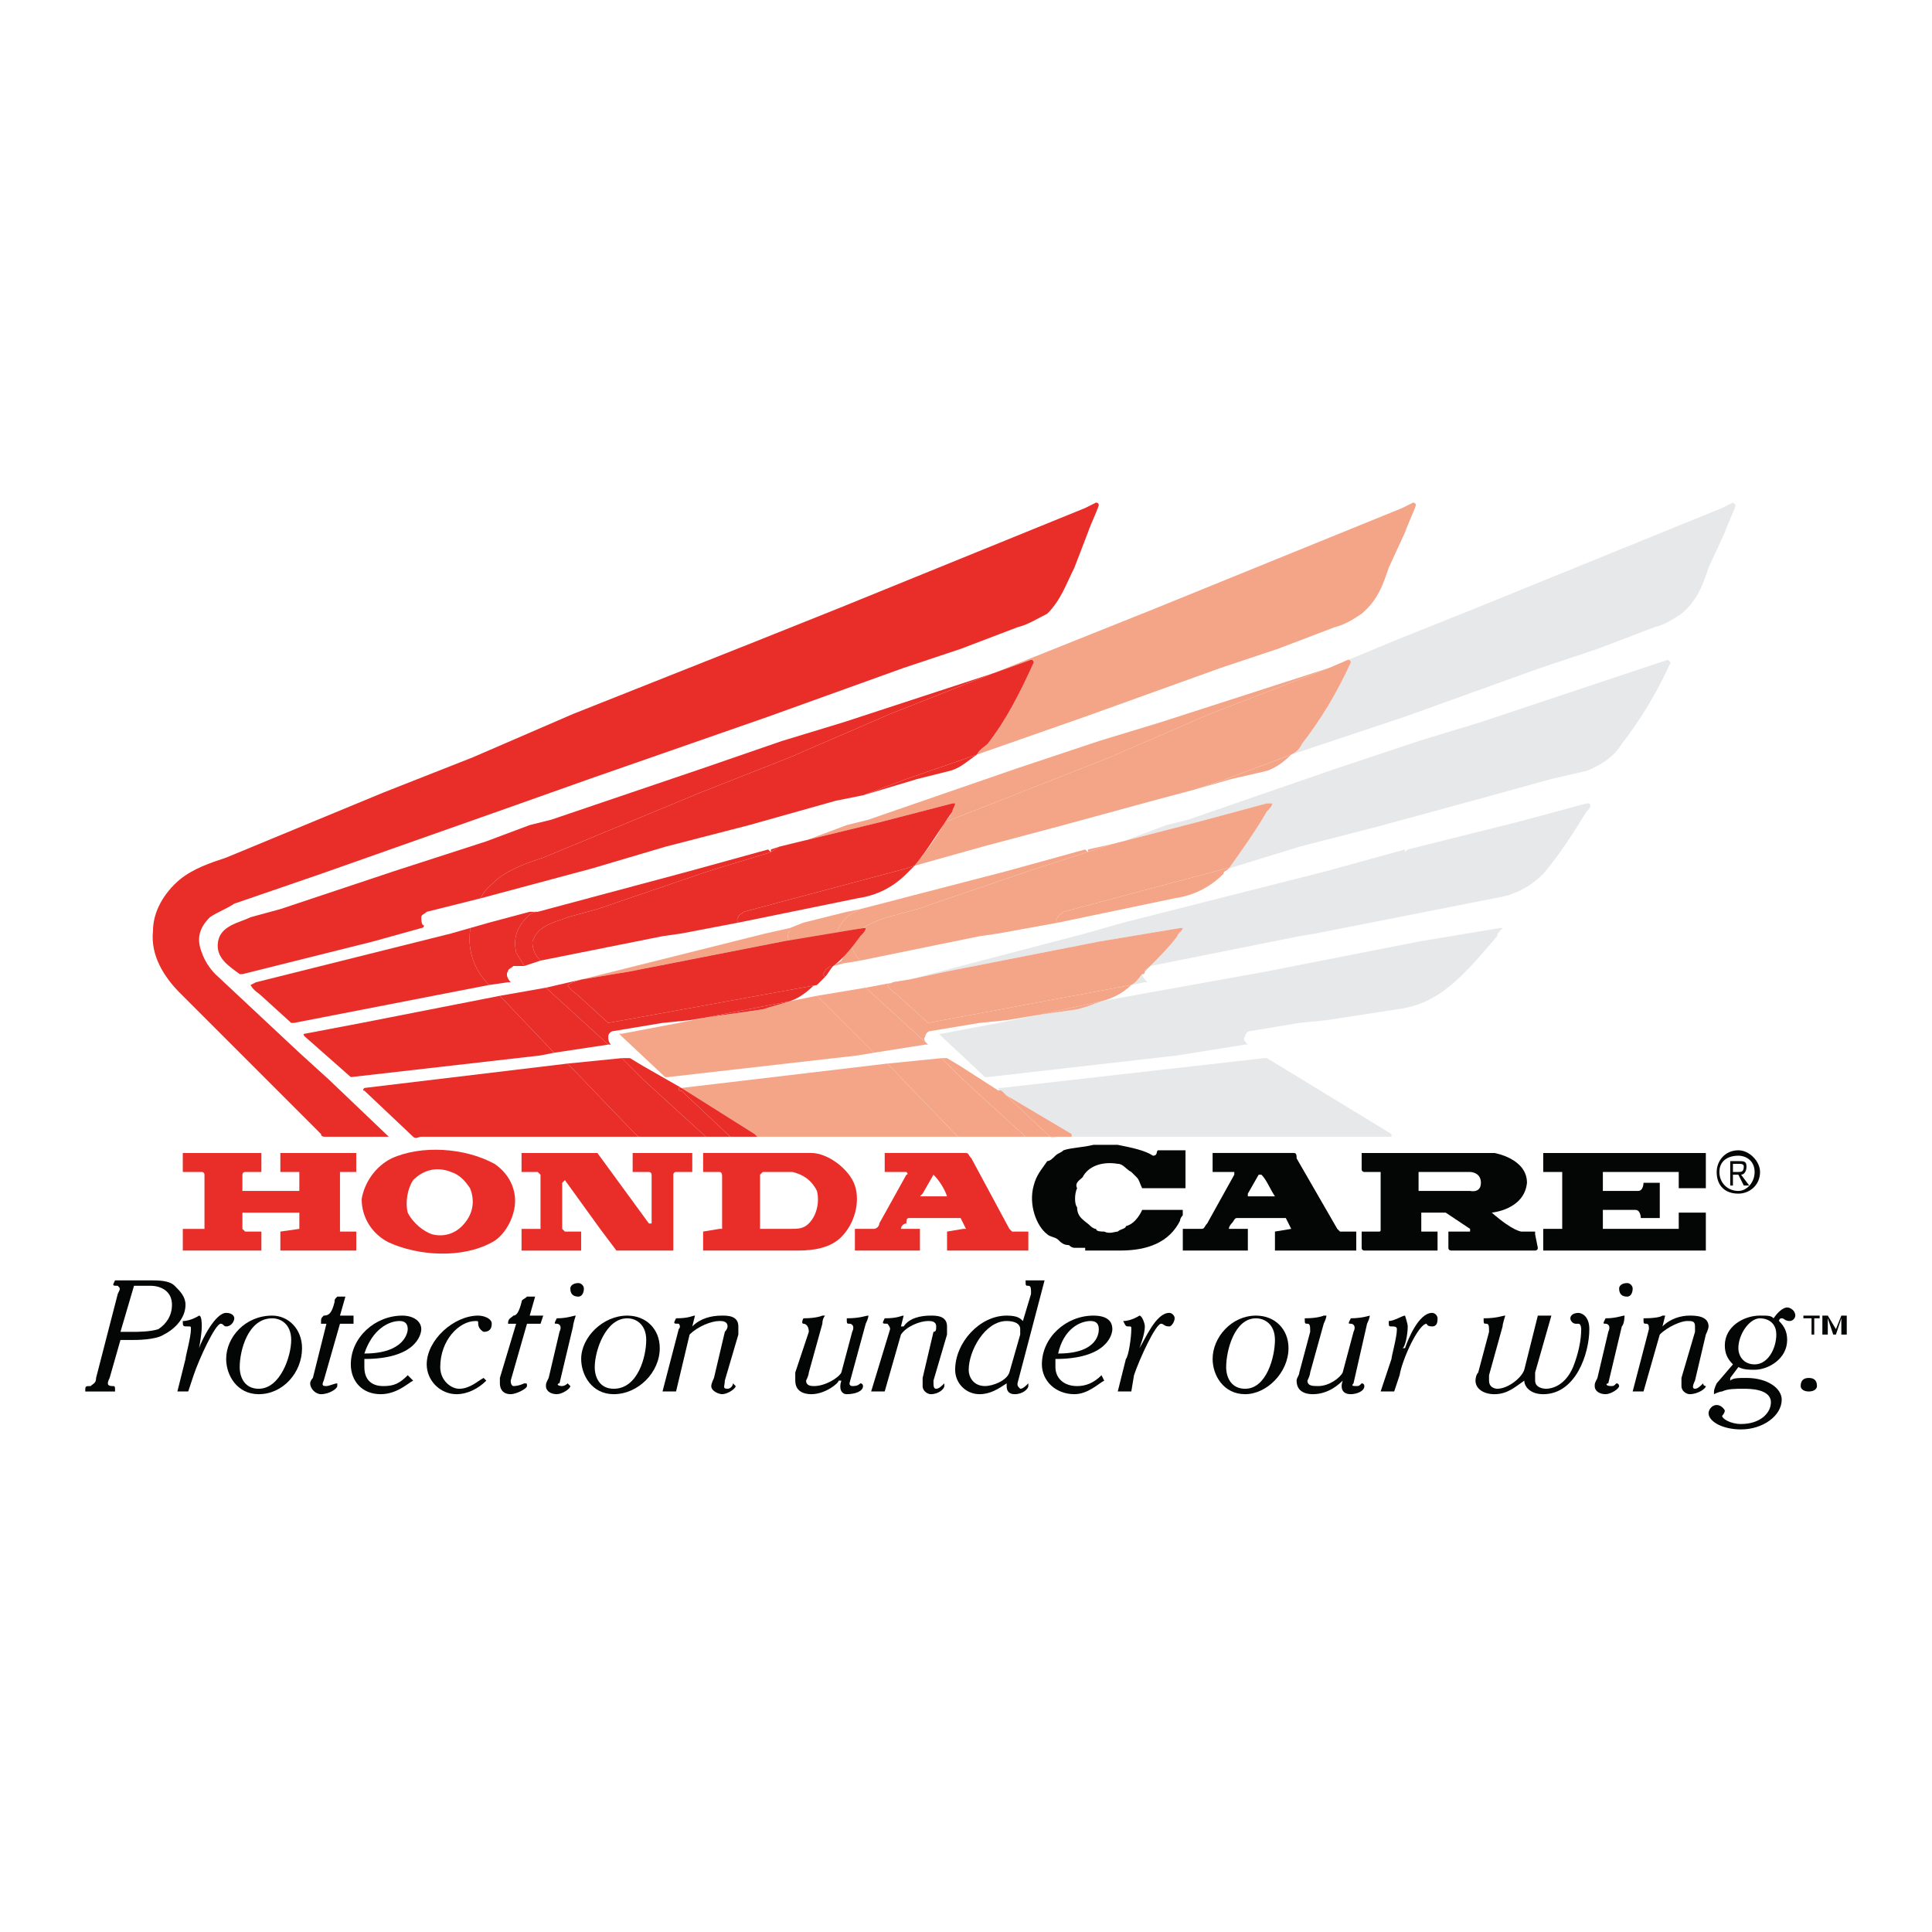 <?xml version="1.0" encoding="utf-8"?>
<!-- Generator: Adobe Illustrator 13.0.0, SVG Export Plug-In . SVG Version: 6.00 Build 14948)  -->
<!DOCTYPE svg PUBLIC "-//W3C//DTD SVG 1.0//EN" "http://www.w3.org/TR/2001/REC-SVG-20010904/DTD/svg10.dtd">
<svg version="1.0" id="Layer_1" xmlns="http://www.w3.org/2000/svg" xmlns:xlink="http://www.w3.org/1999/xlink" x="0px" y="0px"
	 width="192.756px" height="192.756px" viewBox="0 0 192.756 192.756" enable-background="new 0 0 192.756 192.756"
	 xml:space="preserve">
<g>
	<polygon fill-rule="evenodd" clip-rule="evenodd" fill="#FFFFFF" points="0,0 192.756,0 192.756,192.756 0,192.756 0,0 	"/>
	<rect x="76.911" y="85.022" fill-rule="evenodd" clip-rule="evenodd" fill="#F4A588" width="0" height="0"/>
	<polygon fill-rule="evenodd" clip-rule="evenodd" fill="#E7E8E9" points="102.056,113.412 102.326,113.412 97.459,113.412 
		102.056,113.412 	"/>
	<path fill-rule="evenodd" clip-rule="evenodd" fill="#E7E8E9" d="M172.896,50.143l-1.081,0.541L147.21,60.688l-8.111,3.245
		l-6.489,2.704l1.893-0.812c0,0,0.271,0,0.271,0.271l0,0c-1.353,2.974-2.975,5.678-4.867,8.111
		c-0.271,0.541-0.541,0.812-1.081,1.082l11.355-3.786l13.52-4.867l5.678-1.893l5.678-2.163c1.082-0.271,1.893-0.812,2.704-1.352
		c1.622-1.352,2.163-2.974,2.704-4.597l1.622-3.515c0.271-0.811,0.811-1.893,1.081-2.704
		C172.896,50.143,172.896,50.143,172.896,50.143L172.896,50.143z"/>
	<path fill-rule="evenodd" clip-rule="evenodd" fill="#E7E8E9" d="M85.022,93.945c0,0.27,0,0.27,0,0.27
		c0.271-0.27,0.541-0.541,0.811-0.811s0.541-0.541,0.541-0.811c0,0,0,0-0.271,0C85.562,92.863,85.292,93.404,85.022,93.945
		L85.022,93.945z"/>
	<path fill-rule="evenodd" clip-rule="evenodd" fill="#E7E8E9" d="M126.391,80.155c0.271,0,0.271,0,0.541,0
		c0,0.271-0.271,0.541-0.541,0.811c-1.082,1.893-2.434,3.785-3.785,5.678l7.029-2.163l8.382-2.163l8.923-2.434l7.841-2.163
		l3.516-0.811c1.352-0.541,2.703-1.352,3.515-2.704c1.893-2.433,3.515-5.137,4.867-8.111l0,0c-0.271-0.271-0.271-0.271-0.271-0.271
		l-18.656,6.219l-6.22,1.893l-8.111,2.704l-14.871,5.137l-2.162,0.541l-4.326,1.622l-1.082,0.27l8.382-2.163L126.391,80.155
		L126.391,80.155z"/>
	<path fill-rule="evenodd" clip-rule="evenodd" fill="#E7E8E9" d="M112.871,98.271L114.224,98h0.271
		c-0.271-0.27-0.541-0.541-0.541-0.811C113.683,97.459,113.412,98,112.871,98.271L112.871,98.271z"/>
	<path fill-rule="evenodd" clip-rule="evenodd" fill="#E7E8E9" d="M109.627,93.945l8.111-1.352h0.271
		c0,0.271-0.541,0.541-0.541,0.811c-0.812,1.082-1.893,2.163-2.704,2.974l14.871-2.974l1.622-0.271l17.846-3.515
		c1.893-0.27,3.515-1.081,4.866-2.433c1.623-1.893,2.975-4.056,4.327-6.219c0.271-0.271,0.54-0.541,0.271-0.811c0,0,0,0-0.271,0
		l-7.03,1.893l-10.815,2.704l-0.271,0.271v-0.271l-7.841,2.163l-20.278,5.137l-3.786,1.082L90.7,97.73l3.785-0.812L109.627,93.945
		L109.627,93.945z"/>
	<path fill-rule="evenodd" clip-rule="evenodd" fill="#E7E8E9" d="M103.679,101.244l-4.057,0.812l-5.678,1.08h-0.27l0.27,0.271
		l4.326,4.055h0.271l18.927-2.162l6.76-1.082h0.271c-0.271-0.27-0.541-0.541-0.271-0.811c0-0.271,0.271-0.541,0.541-0.541
		l4.866-0.811l2.704-0.271l7.03-1.082c2.162-0.27,3.785-1.08,5.407-2.432c1.622-1.353,2.975-2.975,4.597-4.868
		c0-0.271,0.271-0.541,0.541-0.811h-0.271l-8.112,1.352l-15.141,2.974l-16.493,2.974c-0.812,0.271-1.353,0.541-2.434,0.811
		L103.679,101.244L103.679,101.244z"/>
	<path fill-rule="evenodd" clip-rule="evenodd" fill="#E7E8E9" d="M106.923,113.412L106.923,113.412c-0.541,0-1.081,0-1.622,0
		h-0.541c0.271,0.27,0.541,0,0.812,0h16.764h14.871c0.54,0,1.081,0,1.622,0l0,0v-0.27l-11.086-6.76l-1.352-0.812h-0.271
		l-26.228,2.975h-0.271c0,0.27,0,0.27,0,0.27l7.301,4.328V113.412L106.923,113.412z"/>
	<path fill-rule="evenodd" clip-rule="evenodd" fill="#F4A588" d="M121.794,66.636l5.678-1.893l5.678-2.163
		c1.082-0.271,1.894-0.812,2.704-1.352c1.623-1.352,2.163-2.974,2.704-4.597l1.622-3.515c0.271-0.811,0.812-1.893,1.082-2.704
		c0-0.271-0.271-0.271-0.271-0.271l-1.082,0.541l-24.604,10.004l-8.111,3.245l-8.111,3.245l3.785-1.352c0,0,0.271,0,0.271,0.271l0,0
		c-1.352,2.974-2.704,5.678-4.597,8.111c-0.271,0.271-0.811,0.541-1.082,1.082l10.815-3.786L121.794,66.636L121.794,66.636z"/>
	<path fill-rule="evenodd" clip-rule="evenodd" fill="#F4A588" d="M119.09,78.803l3.785-1.082l3.516-0.811
		c0.811-0.271,1.622-0.811,2.434-1.622l-6.489,2.433L119.09,78.803L119.09,78.803z"/>
	<path fill-rule="evenodd" clip-rule="evenodd" fill="#F4A588" d="M110.708,75.559l10.004-4.326l11.897-4.596l-16.764,5.407
		l-6.219,1.893l-8.111,2.704l-14.871,5.137l-2.163,0.541l-4.326,1.622l-2.434,0.541l10.004-2.433l7.301-1.893h0.27
		c0,0.271-0.27,0.541-0.27,0.811c-0.271,0.541-0.541,0.811-0.812,1.082l7.571-2.975L110.708,75.559L110.708,75.559z"/>
	<path fill-rule="evenodd" clip-rule="evenodd" fill="#F4A588" d="M129.905,74.207c1.893-2.433,3.515-5.137,4.867-8.111l0,0
		c0-0.271-0.271-0.271-0.271-0.271l-1.893,0.812l-11.897,4.596l-10.004,4.326l-8.922,3.515l-7.571,2.975
		c-0.811,1.622-1.893,2.974-2.974,4.326L98,84.481l8.111-2.163l8.923-2.434l4.056-1.082l3.245-1.082l6.489-2.433
		C129.364,75.018,129.635,74.748,129.905,74.207L129.905,74.207z"/>
	<path fill-rule="evenodd" clip-rule="evenodd" fill="#F4A588" d="M83.94,95.837c0,0,0,0.271,0.271,0.271l1.622-0.271
		c-0.271-0.271-0.811-0.812-0.811-1.623C84.752,94.755,84.211,95.296,83.94,95.837L83.94,95.837z"/>
	<path fill-rule="evenodd" clip-rule="evenodd" fill="#F4A588" d="M83.399,93.133l2.704-0.541l0,0
		c0.811-0.541,1.622-0.811,2.433-1.082l2.975-0.811l11.085-3.786l8.382-2.704l-2.434,0.541v0.271l-0.271-0.271l-7.841,2.163
		L85.833,90.7c-0.541,0.271-1.081,0.541-1.352,0.811C83.94,92.052,83.67,92.593,83.399,93.133L83.399,93.133z"/>
	<path fill-rule="evenodd" clip-rule="evenodd" fill="#F4A588" d="M106.111,90.971c-0.27,0.27-0.54,0.27-0.54,0.541
		c-0.271,0.271-0.271,0.271,0,0.541l11.626-2.434c1.893-0.27,3.515-1.081,4.867-2.433c0-0.271,0.271-0.271,0.541-0.541h-0.271
		L106.111,90.971L106.111,90.971z"/>
	<path fill-rule="evenodd" clip-rule="evenodd" fill="#F4A588" d="M78.803,92.863v-0.271l-2.434,0.541L57.984,97.73l4.867-0.812
		l15.141-2.974h0.812C78.533,93.674,78.533,93.133,78.803,92.863L78.803,92.863z"/>
	<path fill-rule="evenodd" clip-rule="evenodd" fill="#F4A588" d="M80.155,92.052l-1.352,0.541v0.271
		c-0.271,0.27-0.271,0.811,0,1.082l4.596-0.812c0.271-0.541,0.541-1.082,1.082-1.622c0.271-0.271,0.811-0.541,1.352-0.811
		l-1.352,0.271L80.155,92.052L80.155,92.052z"/>
	<path fill-rule="evenodd" clip-rule="evenodd" fill="#F4A588" d="M83.129,96.378l1.082-0.27c-0.271,0-0.271-0.271-0.271-0.271
		C83.67,96.108,83.399,96.108,83.129,96.378L83.129,96.378z"/>
	<path fill-rule="evenodd" clip-rule="evenodd" fill="#F4A588" d="M91.511,90.7l-2.975,0.811c-0.811,0.271-1.622,0.541-2.433,1.082
		c0.271,0,0.271,0,0.271,0c0,0.271-0.271,0.541-0.541,0.811s-0.541,0.541-0.811,0.811c0,0.811,0.541,1.352,0.811,1.623l11.897-2.434
		l1.892-0.271l5.949-1.082c-0.271-0.27-0.271-0.27,0-0.541c0-0.271,0.271-0.271,0.54-0.541l16.224-4.327h0.271
		c1.352-1.893,2.703-3.785,3.785-5.678c0.271-0.271,0.541-0.541,0.541-0.811c-0.271,0-0.271,0-0.541,0l-7.03,1.893l-8.382,2.163
		l-8.382,2.704L91.511,90.7L91.511,90.7z"/>
	<path fill-rule="evenodd" clip-rule="evenodd" fill="#F4A588" d="M114.224,96.919c0,0,0,0.271-0.271,0.271
		c0.271-0.271,0.541-0.541,0.811-0.812l0,0C114.494,96.648,114.224,96.648,114.224,96.919L114.224,96.919z"/>
	<path fill-rule="evenodd" clip-rule="evenodd" fill="#F4A588" d="M92.322,103.408c0-0.271,0.271-0.541,0.541-0.541l4.867-0.811
		l2.704-0.271l3.245-0.541l6.219-1.352c1.081-0.27,2.163-0.811,2.974-1.621l0,0l-20.278,3.785l0,0l-2.974-2.705
		c-0.271-0.27-0.812-0.541-1.082-1.08l0,0L89.078,98l1.623-0.27l-4.326,0.811l6.219,5.678
		C92.322,103.949,92.052,103.678,92.322,103.408L92.322,103.408z"/>
	<path fill-rule="evenodd" clip-rule="evenodd" fill="#F4A588" d="M78.803,99.893c-0.812,0.271-1.893,0.541-2.704,0.811
		l-5.678,0.812l-2.704,0.541l-5.678,1.08h-0.27l0.27,0.271l4.326,4.055h0.271l18.926-2.162l1.623-0.27l-5.678-5.68L78.803,99.893
		L78.803,99.893z"/>
	<polygon fill-rule="evenodd" clip-rule="evenodd" fill="#F4A588" points="87.185,105.031 92.322,104.219 92.593,104.219 
		92.593,104.219 86.374,98.541 81.507,99.352 87.185,105.031 	"/>
	<path fill-rule="evenodd" clip-rule="evenodd" fill="#F4A588" d="M88.537,98.271L88.537,98.271c0.271,0.539,0.812,0.811,1.082,1.08
		l2.974,2.705l0,0l20.278-3.785c0.541-0.271,0.812-0.812,1.082-1.082c0.271,0,0.271-0.271,0.271-0.271
		c0-0.271,0.271-0.271,0.54-0.541l0,0c0.812-0.811,1.893-1.893,2.704-2.974c0-0.271,0.541-0.541,0.541-0.811h-0.271l-8.111,1.352
		l-15.142,2.974L90.7,97.73L89.078,98L88.537,98.271L88.537,98.271z"/>
	<path fill-rule="evenodd" clip-rule="evenodd" fill="#F4A588" d="M107.464,100.703c1.081-0.27,1.622-0.539,2.434-0.811
		l-6.219,1.352L107.464,100.703L107.464,100.703z"/>
	<path fill-rule="evenodd" clip-rule="evenodd" fill="#F4A588" d="M102.326,113.412L102.326,113.412h2.434l0,0l-4.867-4.598
		c-0.271,0-0.271,0-0.271,0l-3.785-2.432l-1.352-0.812h-0.271h-0.271l2.163,2.164L102.326,113.412L102.326,113.412z"/>
	<path fill-rule="evenodd" clip-rule="evenodd" fill="#F4A588" d="M95.296,113.143l-6.76-7.031l-20.549,2.434l0,0l7.3,4.598
		l0.271,0.27h-0.271c-0.541,0-1.081,0-1.622,0h-0.812c0.271,0,0.541,0,0.812,0H90.43h7.03h-1.622
		C95.567,113.412,95.567,113.412,95.296,113.143L95.296,113.143z"/>
	<path fill-rule="evenodd" clip-rule="evenodd" fill="#F4A588" d="M95.296,113.143c0.271,0.27,0.271,0.27,0.541,0.27h1.622h4.867
		l0,0l-6.219-5.678l-2.163-2.164l-5.408,0.541L95.296,113.143L95.296,113.143z"/>
	<path fill-rule="evenodd" clip-rule="evenodd" fill="#F4A588" d="M104.76,113.412L104.76,113.412h0.541c0.541,0,1.081,0,1.622,0
		l0,0v-0.27l-7.301-4.328c0,0,0,0,0.271,0L104.76,113.412L104.76,113.412z"/>
	<path fill-rule="evenodd" clip-rule="evenodd" fill="#E92E29" d="M32.838,107.734l-2.974-2.703l-8.382-7.842
		c-0.541-0.541-1.082-1.352-1.352-2.164c-0.541-1.352-0.27-2.433,0.811-3.515c0.811-0.541,1.623-0.811,2.434-1.352l8.652-2.974
		l18.386-6.489l8.382-2.974l17.845-6.219l13.519-4.867l5.678-1.893l5.678-2.163c1.081-0.271,1.893-0.812,2.974-1.352
		c1.353-1.352,1.893-2.974,2.704-4.597l1.352-3.515c0.271-0.811,0.812-1.893,1.082-2.704c0-0.271-0.271-0.271-0.271-0.271
		l-1.082,0.541L83.67,60.688l-8.111,3.245l-18.386,7.3l-10.004,4.326l-8.922,3.515l-15.682,6.49
		c-1.623,0.541-3.245,1.081-4.597,2.163c-1.622,1.352-2.704,3.245-2.704,5.138c-0.271,2.433,1.082,4.596,2.704,6.219l6.219,6.219
		l7.841,7.842c0,0.27,0.27,0.27,0.541,0.27h6.219l0,0L32.838,107.734L32.838,107.734z"/>
	<path fill-rule="evenodd" clip-rule="evenodd" fill="#E92E29" d="M49.602,87.726c1.352-1.082,2.974-1.622,4.596-2.163l15.683-6.49
		l8.922-3.515l10.004-4.326l10.275-4.056l-14.871,4.867l-6.219,1.893l-7.841,2.704L55.01,81.777l-2.163,0.541l-4.326,1.622
		l-9.193,2.974L27.972,90.7l-2.974,0.811c-1.082,0.541-2.975,0.811-3.245,2.434c-0.27,1.622,1.082,2.433,2.163,3.245h0.271
		l12.979-3.245l4.867-1.352c0,0,0.271,0,0.271-0.271c-0.271,0-0.271-0.541-0.271-0.811s0.271-0.271,0.541-0.541l5.408-1.353
		C48.25,88.807,49.061,88.267,49.602,87.726L49.602,87.726z"/>
	<path fill-rule="evenodd" clip-rule="evenodd" fill="#E92E29" d="M86.104,79.344l5.408-1.622l3.245-0.811
		c1.082-0.271,1.893-1.082,2.704-1.622l-7.03,2.433L86.104,79.344L86.104,79.344z"/>
	<path fill-rule="evenodd" clip-rule="evenodd" fill="#E92E29" d="M98.541,74.207c1.893-2.433,3.245-5.137,4.597-8.111l0,0
		c0-0.271-0.271-0.271-0.271-0.271l-3.785,1.352l-10.275,4.056l-10.004,4.326l-8.922,3.515l-15.683,6.49
		c-1.622,0.541-3.244,1.081-4.596,2.163c-0.541,0.541-1.352,1.082-1.622,1.893l11.085-2.974l7.3-2.163l8.382-2.163l8.652-2.434
		l2.704-0.541l4.326-1.622l7.03-2.433C97.73,74.748,98.271,74.477,98.541,74.207L98.541,74.207z"/>
	<polygon fill-rule="evenodd" clip-rule="evenodd" fill="#E92E29" points="76.911,84.751 76.911,85.022 77.722,84.481 
		76.911,84.751 	"/>
	<path fill-rule="evenodd" clip-rule="evenodd" fill="#E92E29" d="M74.207,90.971c-0.271,0.27-0.541,0.27-0.541,0.541
		c-0.271,0.271,0,0.541,0,0.541l11.896-2.434c1.893-0.27,3.515-1.081,4.867-2.433c0.271-0.271,0.541-0.541,0.811-0.811l-0.811,0.27
		L74.207,90.971L74.207,90.971z"/>
	<path fill-rule="evenodd" clip-rule="evenodd" fill="#E92E29" d="M51.495,95.026c0.271,0.541,0.541,0.812,0.811,1.352l1.623-0.541
		c-0.541-0.541-0.811-1.082-0.811-1.893c0.541-1.623,2.163-1.893,3.515-2.434l2.974-0.811l11.086-3.786l6.219-1.893l-0.271-0.271
		l-7.841,2.163l-15.142,4.056c-0.541,0-0.811,0.27-1.082,0.541C51.495,92.593,51.225,93.674,51.495,95.026L51.495,95.026z"/>
	<path fill-rule="evenodd" clip-rule="evenodd" fill="#E92E29" d="M46.898,92.863v-0.271l-1.893,0.541L25.538,98l-0.541,0.271l0,0
		c0.27,0.539,0.811,0.811,1.081,1.08l2.974,2.705h0.271l19.468-3.785C47.439,96.919,46.628,95.026,46.898,92.863L46.898,92.863z"/>
	<path fill-rule="evenodd" clip-rule="evenodd" fill="#E92E29" d="M48.791,92.052l-1.893,0.541v0.271
		c-0.27,2.163,0.541,4.056,1.893,5.408L50.684,98c0.271,0,0.271,0,0.271,0c-0.271-0.27-0.541-0.811-0.271-1.081
		c0-0.271,0.271-0.271,0.541-0.541h1.081c-0.271-0.541-0.541-0.811-0.811-1.352c-0.27-1.352,0-2.433,1.082-3.515
		c0.271-0.271,0.541-0.541,1.082-0.541h-0.811L48.791,92.052L48.791,92.052z"/>
	<path fill-rule="evenodd" clip-rule="evenodd" fill="#E92E29" d="M59.606,90.7l-2.974,0.811c-1.352,0.541-2.974,0.811-3.515,2.434
		c0,0.811,0.27,1.352,0.811,1.893l12.167-2.434l1.893-0.271l5.678-1.082c0,0-0.271-0.27,0-0.541c0-0.271,0.271-0.271,0.541-0.541
		l16.223-4.327l0.811-0.27c1.352-1.623,2.434-3.515,3.786-5.408c0-0.271,0.27-0.541,0.27-0.811h-0.27l-7.301,1.893l-10.004,2.433
		l-0.811,0.541l0,0l0,0l-6.219,1.893L59.606,90.7L59.606,90.7z"/>
	<path fill-rule="evenodd" clip-rule="evenodd" fill="#E92E29" d="M60.958,104.219L60.958,104.219
		c-0.271-0.27-0.271-0.541-0.271-0.811c0-0.271,0.271-0.541,0.541-0.541l4.867-0.811l2.704-0.271l1.622-0.27l8.382-1.623
		c0.811-0.27,1.622-0.811,2.434-1.621h0.27l-20.819,3.785l0,0l-2.974-2.705c-0.271-0.27-0.811-0.541-1.082-1.08l0,0L57.173,98
		l0.811-0.27l-3.515,0.811l6.219,5.678H60.958L60.958,104.219z"/>
	<path fill-rule="evenodd" clip-rule="evenodd" fill="#E92E29" d="M82.318,96.919c-0.271,0.271-0.271,0.271,0,0.54
		c0.27-0.27,0.541-0.811,0.811-1.081h-0.271C82.588,96.648,82.318,96.648,82.318,96.919L82.318,96.919z"/>
	<path fill-rule="evenodd" clip-rule="evenodd" fill="#E92E29" d="M36.083,102.057l-5.678,1.08l0,0c-0.271,0,0,0.271,0,0.271
		l4.596,4.055l0,0l18.927-2.162l1.352-0.27l-5.408-5.68L36.083,102.057L36.083,102.057z"/>
	<polygon fill-rule="evenodd" clip-rule="evenodd" fill="#E92E29" points="55.28,105.031 60.688,104.219 54.469,98.541 
		49.872,99.352 55.28,105.031 	"/>
	<path fill-rule="evenodd" clip-rule="evenodd" fill="#E92E29" d="M56.632,98.271L56.632,98.271c0.271,0.539,0.811,0.811,1.082,1.08
		l2.974,2.705l0,0l20.819-3.785c0.271-0.271,0.541-0.541,0.812-0.812c-0.271-0.27-0.271-0.27,0-0.54c0-0.271,0.27-0.271,0.541-0.541
		h0.271c1.082-0.811,1.893-1.893,2.704-2.974c0.271-0.271,0.541-0.541,0.541-0.811h-0.271l-8.112,1.352l-15.141,2.974l-4.867,0.812
		L57.173,98L56.632,98.271L56.632,98.271z"/>
	<path fill-rule="evenodd" clip-rule="evenodd" fill="#E92E29" d="M76.1,100.703c0.811-0.27,1.892-0.539,2.704-0.811l-8.382,1.623
		L76.1,100.703L76.1,100.703z"/>
	<path fill-rule="evenodd" clip-rule="evenodd" fill="#E92E29" d="M70.421,113.412L70.421,113.412h2.433l0,0l-4.867-4.598
		c-0.271,0-0.271,0-0.271-0.27h0.271l-3.785-2.162l-1.352-0.812H62.58H62.04l2.163,2.164L70.421,113.412L70.421,113.412z"/>
	<path fill-rule="evenodd" clip-rule="evenodd" fill="#E92E29" d="M63.392,113.143l-6.76-7.031l-20.279,2.434l0,0
		c-0.27,0.27,0,0.27,0,0.27l4.867,4.598c0.271,0.27,0.541,0,0.811,0h16.764h7.3h-2.163
		C63.662,113.412,63.662,113.412,63.392,113.143L63.392,113.143z"/>
	<path fill-rule="evenodd" clip-rule="evenodd" fill="#E92E29" d="M63.392,113.143c0.271,0.27,0.271,0.27,0.541,0.27h2.163h4.326
		l0,0l-6.219-5.678l-2.163-2.164l-5.408,0.541L63.392,113.143L63.392,113.143z"/>
	<path fill-rule="evenodd" clip-rule="evenodd" fill="#E92E29" d="M67.988,108.814l4.867,4.598l0,0h0.812c0.541,0,1.082,0,1.622,0
		h0.271l-0.271-0.27l-7.3-4.598h-0.271C67.717,108.814,67.717,108.814,67.988,108.814L67.988,108.814z"/>
	<path fill-rule="evenodd" clip-rule="evenodd" fill="#040606" d="M180.467,137.477c0.541,0,0.812,0.27,0.812,0.811
		c0,0.27-0.271,0.541-0.812,0.541s-0.812-0.271-0.812-0.541C179.655,137.746,179.926,137.477,180.467,137.477L180.467,137.477z"/>
	<path fill-rule="evenodd" clip-rule="evenodd" fill="#040606" d="M113.953,120.713c0,0-0.541,1.352-1.623,1.621
		c0,0.271-0.54,0.271-0.811,0.541c-0.271,0-0.812,0.271-1.353,0c-0.27,0-0.811,0-0.811-0.27c-0.271,0-0.541-0.271-0.541-0.271
		c-0.541-0.541-1.352-0.811-1.352-1.893c-0.271-0.27-0.271-1.352,0-1.893l0,0c-0.271-0.541,0.271-0.811,0.54-1.082
		c0.541-1.08,1.894-1.621,3.516-1.352l0,0c0.541,0,0.811,0.541,1.352,0.812c0,0,0.271,0.27,0.541,0.539
		c0.271,0.271,0.271,0.541,0.541,1.082h4.326v-3.514v-0.271h-2.704c-0.271,0,0,0.541-0.541,0.541
		c-0.811-0.541-2.163-0.811-3.515-1.082l0,0h-2.434l0,0c-1.082,0.271-2.163,0.271-2.975,0.541c-0.27,0.271-0.54,0.271-0.811,0.541
		s-0.541,0.541-0.812,0.541c-0.54,0.811-1.081,1.352-1.352,2.434c-0.541,1.893,0.271,4.055,1.352,4.867
		c0.271,0.27,0.812,0.27,1.082,0.541c0.271,0.27,0.54,0.539,1.081,0.539c0.271,0.271,0.541,0.271,0.541,0.271h1.081v0.27
		c1.082,0,2.434,0,3.516,0c2.704,0,4.866-0.811,5.948-2.975c0-0.27,0.271-0.539,0.271-0.539v-0.541H113.953L113.953,120.713z"/>
	<path fill-rule="evenodd" clip-rule="evenodd" fill="#040606" d="M170.192,120.982h-2.704v1.623h-7.57v-1.893h3.244
		c0.541,0,0.541,0.811,0.541,0.811h1.893v-3.516h-1.622c0,0,0,0.812-0.541,0.812c-0.271,0-3.515,0-3.515,0v-0.271
		c0-0.541,0-1.621,0-1.621h7.57v1.621h2.704v-3.514h-16.224v1.893h1.894v5.678h-1.894v2.162h16.224V120.982L170.192,120.982z"/>
	<path fill-rule="evenodd" clip-rule="evenodd" fill="#E92E29" d="M67.447,116.928c-0.271,0-0.271,0.27-0.271,0.27v7.301v0.27H61.77
		h-0.271l-1.623-2.162l-3.515-4.867l0,0l-0.271,0.27v4.598c0,0,0,0,0.271,0.27h1.622v1.893h-5.949v-2.162h1.623
		c0.271,0,0.271,0,0.271,0v-5.408l-0.271-0.27h-1.623v-1.893h7.571l5.137,7.029l0,0h0.271v-4.867c0,0,0-0.27-0.271-0.27h-1.622
		v-1.893h5.948v1.893H67.447L67.447,116.928z"/>
	<path fill-rule="evenodd" clip-rule="evenodd" fill="#E92E29" d="M49.332,116.115c1.623,1.082,2.434,2.975,1.893,4.867
		c-0.271,1.082-1.082,2.434-2.164,2.975c-2.974,1.623-7.3,1.352-10.274,0c-1.622-0.811-2.704-2.434-2.704-4.326
		c0.27-1.623,1.352-3.244,2.974-4.057C42.031,114.223,46.357,114.494,49.332,116.115L49.332,116.115z M45.005,116.928
		c-1.352-0.541-2.704-0.271-3.785,0.811c-0.541,0.811-0.811,2.162-0.541,3.244c0.541,1.082,1.622,1.893,2.433,2.164
		c1.082,0.27,2.163,0,2.974-0.812c1.082-1.08,1.352-2.434,0.811-3.785C46.357,117.738,45.817,117.197,45.005,116.928L45.005,116.928
		z"/>
	<path fill-rule="evenodd" clip-rule="evenodd" fill="#E92E29" d="M71.773,122.605c0.271,0,0.271,0,0.271,0v-5.139
		c0-0.27,0-0.539-0.271-0.539h-1.623v-1.893h10.815c1.622,0,3.786,1.621,4.326,3.244c0.541,1.621,0,3.785-1.352,5.137
		c-1.082,1.082-2.704,1.352-4.326,1.352h-9.463v-1.893L71.773,122.605L71.773,122.605z M78.803,122.605c0.811,0,1.352,0,1.893-0.541
		c0.811-0.811,1.082-2.164,0.811-3.244c-0.541-1.082-1.352-1.623-2.433-1.893c-1.082,0-1.893,0-2.974,0l-0.271,0.27v5.408H76.1
		H78.803L78.803,122.605z"/>
	<path fill-rule="evenodd" clip-rule="evenodd" fill="#E92E29" d="M91.782,122.605v2.162h-6.489v-2.162h1.893
		c0.271,0,0.541-0.271,0.541-0.541l2.704-4.867c0,0,0.271,0,0-0.27l0,0h-2.163v-1.893h8.111c0.271,0,0.271,0.27,0.541,0.539
		l3.785,7.031l0.271,0.27h1.622v1.893h-8.111v-1.893l1.622-0.27c0.271,0,0.271,0,0.271,0l-0.541-1.082h-0.271H90.7
		c-0.271,0-0.271,0.27-0.271,0.541c-0.271,0-0.541,0.27-0.541,0.541h0.27H91.782L91.782,122.605z M94.215,119.359
		c0.271,0,0.271,0,0.271,0c-0.271-0.811-0.811-1.621-1.352-2.162l0,0l-1.082,1.893l-0.27,0.27c0.27,0,0.27,0,0.27,0H94.215
		L94.215,119.359z"/>
	<path fill-rule="evenodd" clip-rule="evenodd" fill="#040606" d="M124.498,122.605v2.162h-6.489v-2.162h1.893
		c0.271,0,0.271-0.271,0.54-0.541l2.704-4.867c0,0,0,0,0-0.27h-0.271h-1.893v-1.893h8.111c0.271,0,0.271,0.27,0.271,0.539
		l4.056,7.031l0.271,0.27h1.623v1.893h-8.112v-1.893l1.623-0.27l0,0l-0.541-1.082l0,0h-4.867c-0.271,0-0.271,0.27-0.541,0.541
		c0,0-0.27,0.27-0.27,0.541h0.27H124.498L124.498,122.605z M126.932,119.359h0.27c-0.54-0.811-0.811-1.621-1.352-2.162
		c0,0,0,0-0.271,0l-1.081,1.893v0.27h0.271H126.932L126.932,119.359z"/>
	<path fill-rule="evenodd" clip-rule="evenodd" fill="#E92E29" d="M33.92,122.605v0.27h1.623v1.893h-7.571v-1.893l1.893-0.27l0,0
		v-1.623l0,0h-5.408h-0.271v1.623l0.271,0.27h1.622v1.893h-7.841v-2.162h2.163l0,0v-5.408c0,0,0-0.27-0.271-0.27h-1.893v-1.893
		h7.841v1.893h-1.622c-0.271,0-0.271,0.27-0.271,0.27v1.623h0.271c1.622,0,3.515,0,5.137,0c0.271,0,0.271,0,0.271,0v-1.623v-0.27
		h-1.893v-1.893h7.571v1.893H33.92v0.27V122.605L33.92,122.605z"/>
	<path fill-rule="evenodd" clip-rule="evenodd" fill="#040606" d="M148.832,115.035h0.271c0,0,3.244,0.539,3.244,2.973
		c-0.271,2.705-3.515,2.975-3.515,2.975c2.163,1.893,2.974,1.893,2.974,1.893h0.271h1.082c0,0,0,0,0,0.271l0.271,1.352
		c0,0.27-0.271,0.27-0.271,0.27h-8.382c0,0-0.271,0-0.271-0.27v-1.623h0.271h1.893c0,0,0,0,0-0.27l-2.434-1.623c0,0,0,0-0.271,0
		h-2.163l0,0v1.893l0,0h1.623c0,0,0,0,0,0.271v1.352c0,0.27,0,0.27,0,0.27h-7.301c0,0-0.271,0-0.271-0.27v-1.623h0.271h1.353
		c0.27,0,0.27,0,0.27-0.27v-5.678c0,0,0,0-0.27,0h-1.353c0,0-0.271,0-0.271-0.271v-1.621h0.271H148.832L148.832,115.035z
		 M146.669,118.82c0,0,1.082,0.27,1.082-0.812c0-1.08-1.082-1.08-1.082-1.08h-5.138v1.893H146.669L146.669,118.82z"/>
	<path fill-rule="evenodd" clip-rule="evenodd" fill="#040606" d="M10.938,137.477c-0.271,0.541-0.271,0.811,0.27,0.811
		c0.271,0,0.271,0,0.271,0.541H8.504c0-0.541,0-0.541,0.541-0.541c0.271-0.27,0.541-0.27,0.541-0.811l2.163-8.383
		c0.271-0.541,0.271-0.541,0-0.811c-0.541,0-0.541,0-0.271-0.541h3.515c0.811,0,1.893,0,2.434,0.541
		c0.541,0.541,1.081,1.082,1.081,1.893c0,1.352-1.081,2.434-2.163,2.975c-0.811,0.541-2.704,0.541-3.245,0.541h-1.082
		L10.938,137.477L10.938,137.477z M12.019,132.879h1.352c0.271,0,1.623,0,2.434-0.27c0.811-0.541,1.352-1.352,1.352-2.434
		c0-1.352-1.082-1.893-2.163-1.893h-1.623L12.019,132.879L12.019,132.879z"/>
	<path fill-rule="evenodd" clip-rule="evenodd" fill="#040606" d="M18.778,138.828h-1.081l0.811-3.244
		c0-0.271,0.541-2.164,0.541-2.975c0-0.271,0-0.271-0.271-0.271c-0.541,0-0.541,0-0.541-0.539c0.811,0,1.623-0.541,1.623-0.541
		c0.27,0,0.27,0.811,0.27,1.08c0,0.812-0.27,2.164-0.27,2.164l0,0c0.27-0.811,1.622-3.516,2.704-3.516
		c0.541,0,0.811,0.271,0.811,0.541c0,0.271-0.271,0.811-0.811,0.811c-0.271,0-0.271-0.27-0.541-0.27
		c-0.541,0-2.163,3.516-2.704,5.137L18.778,138.828L18.778,138.828z"/>
	<path fill-rule="evenodd" clip-rule="evenodd" fill="#040606" d="M27.16,131.258c1.623,0,2.975,1.352,2.975,3.244
		c0,2.434-1.893,4.596-4.326,4.596c-2.163,0-3.245-1.893-3.245-3.514C22.564,133.42,24.457,131.258,27.16,131.258L27.16,131.258z
		 M25.809,138.557c2.163,0,3.244-3.244,3.244-4.865c0-1.623-1.081-2.164-1.893-2.164c-2.433,0-3.245,3.244-3.245,4.867
		C23.916,137.477,24.457,138.557,25.809,138.557L25.809,138.557z"/>
	<path fill-rule="evenodd" clip-rule="evenodd" fill="#040606" d="M32.297,137.746c-0.27,0.541,0,0.541,0.271,0.541
		s0.811-0.27,1.082-0.27c0,0,0,0,0,0.27s-0.811,0.811-1.622,0.811c-0.541,0-1.082-0.541-1.082-1.08c0,0,0-0.271,0.27-0.541
		l1.352-5.408h-0.541c0-0.541,0-0.541,0.27-0.811c0.541,0,0.812-0.271,1.082-1.354c0-0.27,0-0.27,0.271-0.539h0.811l-0.541,1.893
		h1.352v0.811H33.92L32.297,137.746L32.297,137.746z"/>
	<path fill-rule="evenodd" clip-rule="evenodd" fill="#040606" d="M41.22,137.746c-0.541,0.271-1.623,1.352-3.245,1.352
		c-1.893,0-2.974-1.352-2.974-2.973c0-2.705,2.434-4.867,5.137-4.867c1.082,0,1.893,0.541,1.893,1.352
		c0,0.541-0.541,2.975-5.678,2.975c0,0,0,0.541,0,0.811c0,1.082,0.541,1.893,1.893,1.893c1.081,0,1.622-0.27,2.434-1.082
		L41.22,137.746L41.22,137.746z M40.68,132.609c0-0.541-0.271-0.811-0.812-0.811c-1.082,0-2.704,0.811-3.515,3.244
		C40.409,135.043,40.68,132.879,40.68,132.609L40.68,132.609z"/>
	<path fill-rule="evenodd" clip-rule="evenodd" fill="#040606" d="M48.521,137.746c-0.811,0.811-1.893,1.352-2.974,1.352
		c-1.623,0-2.974-1.352-2.974-2.973c0-2.434,2.704-4.867,5.137-4.867c0.541,0,1.352,0.27,1.352,0.811s-0.27,0.811-0.811,0.811
		c0,0-0.541-0.27-0.541-0.811c0-0.27,0-0.27-0.271-0.27c-1.622,0-3.515,1.893-3.515,4.596c0,1.352,1.082,2.162,1.893,2.162
		c1.081,0,1.893-0.811,2.433-1.08L48.521,137.746L48.521,137.746z"/>
	<path fill-rule="evenodd" clip-rule="evenodd" fill="#040606" d="M50.954,137.746c0,0.541,0.271,0.541,0.271,0.541
		c0.541,0,1.081-0.27,1.081-0.27c0.271,0,0.271,0,0.271,0.27s-1.082,0.811-1.622,0.811c-0.812,0-1.082-0.541-1.082-1.08
		c0,0,0-0.271,0-0.541l1.623-5.408h-0.811c0-0.541,0.271-0.541,0.541-0.811c0.27,0,0.541-0.271,0.811-1.354
		c0-0.27,0.271-0.27,0.541-0.539h0.811l-0.541,1.893h1.352l-0.27,0.811h-1.352L50.954,137.746L50.954,137.746z"/>
	<path fill-rule="evenodd" clip-rule="evenodd" fill="#040606" d="M55.821,132.879c0.271-0.541,0-0.811-0.271-0.811
		s-0.271,0,0-0.541c1.082,0,1.623-0.27,1.893-0.27l0,0c0,0-0.27,0.811-0.27,1.08l-1.352,5.68c-0.271,0-0.271,0.27,0.271,0.27
		c0,0,0.271,0,0.541-0.27l0.271,0.27c0,0.27-0.811,0.811-1.352,0.811c-0.541,0-1.082-0.27-1.082-0.811c0-0.27,0-0.27,0.271-0.811
		L55.821,132.879L55.821,132.879z M57.713,128.012c0.271,0,0.541,0.271,0.541,0.541c0,0.541-0.271,0.812-0.541,0.812
		c-0.541,0-0.811-0.271-0.811-0.812C56.902,128.283,57.173,128.012,57.713,128.012L57.713,128.012z"/>
	<path fill-rule="evenodd" clip-rule="evenodd" fill="#040606" d="M62.58,131.258c1.893,0,3.245,1.352,3.245,3.244
		c0,2.434-2.163,4.596-4.596,4.596c-2.163,0-3.245-1.893-3.245-3.514C57.984,133.42,60.147,131.258,62.58,131.258L62.58,131.258z
		 M61.229,138.557c2.434,0,3.245-3.244,3.245-4.865c0-1.623-1.082-2.164-1.893-2.164c-2.163,0-3.244,3.244-3.244,4.867
		C59.336,137.477,59.876,138.557,61.229,138.557L61.229,138.557z"/>
	<path fill-rule="evenodd" clip-rule="evenodd" fill="#040606" d="M67.717,132.609c0.271-0.271,0-0.541,0-0.541
		c-0.541,0-0.541,0-0.27-0.541c1.352,0,1.622-0.27,1.893-0.27l0,0l-0.271,1.08l0,0c0.812-0.811,1.893-1.08,2.975-1.08
		c0.541,0,1.622,0,1.622,1.08c0,0.271,0,0.812,0,0.812l-1.352,4.596c0,0.541-0.27,0.811,0.271,0.811c0.27,0,0.541-0.27,0.541-0.539
		c0.271,0.27,0.271,0.27,0.271,0.27c0,0.27-0.811,0.811-1.352,0.811c-0.271,0-1.082-0.27-1.082-0.811
		c0-0.27,0.271-0.811,0.271-0.811l1.082-4.598c0,0,0.271-0.27,0.271-0.541c0-0.539-0.541-0.539-0.811-0.539
		c-0.812,0-2.163,0.539-2.974,1.352l-1.352,5.678h-1.352L67.717,132.609L67.717,132.609z"/>
	<path fill-rule="evenodd" clip-rule="evenodd" fill="#040606" d="M80.696,132.879c0-0.541-0.271-0.811-0.541-0.811
		c0,0-0.271,0,0-0.541c1.352,0,1.893-0.27,1.893-0.27h0.271c0,0-0.271,0.27-0.271,0.811l-1.352,4.867
		c0,0.27-0.271,0.811-0.271,0.811c0,0.541,0.541,0.541,0.812,0.541c1.082,0,2.433-0.811,2.704-1.352l1.082-4.057
		c0.271-0.541,0-0.811-0.27-0.811c-0.271,0-0.271,0-0.271-0.541c1.352,0,1.893-0.27,2.163-0.27l0,0c0,0,0,0.27-0.271,0.811
		l-1.622,5.949c0,0.27,0.27,0.27,0.27,0.27c0.271,0,0.541,0,0.811-0.27c0.271,0,0.271,0.27,0.271,0.27
		c0,0.541-0.811,0.811-1.622,0.811c-0.541,0-0.812-0.541-0.541-1.352H83.67c0,0.271-1.352,1.352-2.704,1.352
		c-0.271,0-1.622,0-1.622-1.352c0-0.27,0-0.541,0-0.811L80.696,132.879L80.696,132.879z"/>
	<path fill-rule="evenodd" clip-rule="evenodd" fill="#040606" d="M88.807,132.609c0-0.271-0.271-0.541-0.271-0.541
		c-0.541,0-0.541,0-0.27-0.541c1.352,0,1.623-0.27,1.893-0.27l0,0l-0.27,1.08h0.27c0.541-0.811,1.623-1.08,2.704-1.08
		c0.541,0,1.622,0,1.622,1.08c0,0.271,0,0.812,0,0.812l-1.352,4.596c0,0.541,0,0.811,0.271,0.811s0.541-0.27,0.811-0.539
		c0,0.27,0,0.27,0,0.27c0,0.27-0.541,0.811-1.352,0.811c-0.271,0-0.812-0.27-0.812-0.811c0-0.27,0-0.811,0-0.811l1.082-4.598
		c0.271,0,0.271-0.27,0.271-0.541c0-0.539-0.541-0.539-0.811-0.539c-0.811,0-2.163,0.539-2.704,1.352l-1.623,5.678h-1.352
		L88.807,132.609L88.807,132.609z"/>
	<path fill-rule="evenodd" clip-rule="evenodd" fill="#040606" d="M101.516,138.018c0,0.27,0,0.27,0.271,0.539
		c0.27,0,0.54-0.27,0.811-0.539c0,0.27,0,0.27,0,0.27c0,0.27-0.541,0.811-1.352,0.811c-0.541,0-0.812-0.27-0.812-0.811v-0.27
		c-0.812,0.539-1.622,1.08-2.704,1.08c-1.352,0-2.434-1.08-2.434-2.434c0-2.703,2.434-5.406,5.137-5.406
		c1.082,0,1.353,0.27,1.622,0.541l0.812-2.705c0-0.541,0-0.811-0.271-0.811s-0.271,0-0.271-0.541h1.893L101.516,138.018
		L101.516,138.018z M101.786,133.15c0-0.271,0-0.541,0-0.541c0-0.541-0.541-0.811-1.353-0.811c-2.163,0-3.785,2.973-3.785,4.865
		c0,0.812,0.541,1.623,1.622,1.623c0.812,0,2.163-0.541,2.434-1.352L101.786,133.15L101.786,133.15z"/>
	<path fill-rule="evenodd" clip-rule="evenodd" fill="#040606" d="M110.167,137.746c-0.54,0.271-1.622,1.352-2.974,1.352
		c-1.893,0-3.244-1.352-3.244-2.973c0-2.705,2.433-4.867,5.137-4.867c1.352,0,1.893,0.541,1.893,1.352
		c0,0.541-0.541,2.975-5.678,2.975c0,0,0,0.541,0,0.811c0,1.082,0.811,1.893,2.163,1.893c0.811,0,1.622-0.27,2.434-1.082
		L110.167,137.746L110.167,137.746z M109.627,132.609c0-0.541-0.271-0.811-0.812-0.811c-1.081,0-2.704,0.811-3.244,3.244
		C109.627,135.043,109.627,132.879,109.627,132.609L109.627,132.609z"/>
	<path fill-rule="evenodd" clip-rule="evenodd" fill="#040606" d="M112.871,138.828h-1.352l0.811-3.244
		c0.271-0.271,0.541-2.164,0.541-2.975c0-0.271,0-0.271-0.271-0.271s-0.271,0-0.54-0.539c0.811,0,1.622-0.541,1.622-0.541
		c0.271,0,0.541,0.811,0.541,1.08c0,0.812-0.541,2.164-0.541,2.164l0,0c0.541-0.811,1.622-3.516,2.974-3.516
		c0.271,0,0.541,0.271,0.541,0.541c0,0.271-0.271,0.811-0.541,0.811c-0.54,0-0.54-0.27-0.811-0.27c-0.541,0-2.163,3.516-2.704,5.137
		L112.871,138.828L112.871,138.828z"/>
	<path fill-rule="evenodd" clip-rule="evenodd" fill="#040606" d="M125.309,131.258c1.893,0,3.245,1.352,3.245,3.244
		c0,2.434-2.163,4.596-4.326,4.596s-3.245-1.893-3.245-3.514C120.982,133.42,122.875,131.258,125.309,131.258L125.309,131.258z
		 M124.228,138.557c2.163,0,2.974-3.244,2.974-4.865c0-1.623-1.081-2.164-1.893-2.164c-2.163,0-2.974,3.244-2.974,4.867
		C122.335,137.477,122.875,138.557,124.228,138.557L124.228,138.557z"/>
	<path fill-rule="evenodd" clip-rule="evenodd" fill="#040606" d="M130.717,132.879c0-0.541,0-0.811-0.271-0.811
		s-0.271,0-0.271-0.541c1.352,0,1.893-0.27,1.893-0.27c0.271,0,0.271,0,0.271,0s0,0.27-0.271,0.811l-1.352,4.867
		c0,0.27-0.271,0.811-0.271,0.811c0,0.541,0.54,0.541,1.081,0.541c1.082,0,2.163-0.811,2.434-1.352l1.082-4.057
		c0.271-0.541,0-0.811-0.271-0.811s-0.271,0,0-0.541c1.081,0,1.893-0.27,1.893-0.27l0,0c0,0,0,0.27-0.271,0.811l-1.352,5.949
		c-0.271,0.27,0,0.27,0.271,0.27c0.27,0,0.27,0,0.54-0.27c0.271,0,0.271,0.27,0.271,0.27c0,0.541-0.811,0.811-1.352,0.811
		c-0.812,0-1.082-0.541-0.812-1.352l0,0c-0.271,0.271-1.352,1.352-2.975,1.352c-0.27,0-1.622,0-1.622-1.352
		c0-0.27,0.271-0.541,0.271-0.811L130.717,132.879L130.717,132.879z"/>
	<path fill-rule="evenodd" clip-rule="evenodd" fill="#040606" d="M139.099,138.828h-1.353l1.082-3.244
		c0-0.271,0.541-2.164,0.541-2.975c0-0.271-0.271-0.271-0.541-0.271s-0.271,0-0.271-0.539c0.541,0,1.352-0.541,1.622-0.541
		c0,0,0.271,0.811,0.271,1.08c0,0.812-0.271,2.164-0.541,2.164h0.271c0.271-0.811,1.352-3.516,2.704-3.516
		c0.271,0,0.541,0.271,0.541,0.541c0,0.271,0,0.811-0.541,0.811s-0.541-0.27-0.541-0.27c-0.812,0-2.434,3.516-2.704,5.137
		L139.099,138.828L139.099,138.828z"/>
	<path fill-rule="evenodd" clip-rule="evenodd" fill="#040606" d="M148.562,137.205c0,0.271,0,0.541,0,0.541
		c0,0.811,0.812,0.811,0.812,0.811c1.081,0,2.433-1.08,2.703-1.893l1.353-5.406h1.352l-1.622,5.678c0,0.27,0,0.541,0,0.811
		c0,0.811,1.081,0.811,1.081,0.811c0.541,0,1.894-0.27,2.704-2.162c0.541-1.352,0.812-2.703,0.812-3.785c0,0,0-0.541-0.271-0.541
		h-0.271c-0.271,0-0.541-0.27-0.541-0.541c0-0.27,0.271-0.541,0.812-0.541c0.271,0,1.082,0.271,1.082,1.623
		c0,2.434-1.353,6.488-4.598,6.488c-1.352,0-1.893-0.811-1.893-1.352c-0.811,0.541-1.622,1.352-2.974,1.352
		c-1.081,0-1.893-0.541-1.893-1.352c0,0,0-0.541,0.271-0.811l1.081-4.057c0-0.541,0-0.811-0.271-0.811c-0.27,0-0.27,0-0.27-0.541
		c1.352,0,1.893-0.27,2.162-0.27l0,0c0,0-0.27,0.811-0.27,1.08L148.562,137.205L148.562,137.205z"/>
	<path fill-rule="evenodd" clip-rule="evenodd" fill="#040606" d="M160.459,132.879c0.27-0.541,0-0.811-0.271-0.811
		s-0.271,0,0-0.541c1.081,0,1.622-0.27,1.893-0.27l0,0c0,0,0,0.811-0.271,1.08l-1.352,5.68c-0.271,0-0.271,0.27,0.27,0.27
		c0.271,0,0.271,0,0.541-0.27c0.271,0,0.271,0.27,0.271,0.27c0,0.27-0.812,0.811-1.352,0.811c-0.541,0-1.082-0.27-1.082-0.811
		c0-0.27,0-0.27,0.271-0.811L160.459,132.879L160.459,132.879z M162.351,128.012c0.271,0,0.541,0.271,0.541,0.541
		c0,0.541-0.271,0.812-0.541,0.812c-0.54,0-0.811-0.271-0.811-0.812C161.54,128.283,161.811,128.012,162.351,128.012
		L162.351,128.012z"/>
	<path fill-rule="evenodd" clip-rule="evenodd" fill="#040606" d="M164.514,132.609c0-0.271,0-0.541-0.27-0.541
		c-0.271,0-0.271,0-0.271-0.541c1.622,0,1.893-0.27,1.893-0.27c0.271,0,0.271,0,0.271,0l-0.271,1.08l0,0
		c0.812-0.811,1.893-1.08,2.704-1.08c0.54,0,1.893,0,1.893,1.08c0,0.271-0.271,0.812-0.271,0.812l-1.082,4.596
		c-0.27,0.541-0.27,0.811,0,0.811c0.271,0,0.541-0.27,0.812-0.539c0,0.27,0.271,0.27,0.271,0.27c0,0.27-0.812,0.811-1.622,0.811
		c-0.271,0-0.812-0.27-0.812-0.811c0-0.27,0-0.811,0-0.811l1.352-4.598c0,0,0-0.27,0-0.541c0-0.539-0.27-0.539-0.811-0.539
		s-1.893,0.539-2.704,1.352l-1.622,5.678h-1.082L164.514,132.609L164.514,132.609z"/>
	<path fill-rule="evenodd" clip-rule="evenodd" fill="#040606" d="M172.626,137.477v0.27c0.27-0.27,0.811-0.27,1.622-0.27
		c2.163,0,3.515,1.08,3.515,2.162c0,1.623-1.893,2.975-4.056,2.975c-1.893,0-3.244-0.811-3.244-1.623
		c0-0.27,0.271-0.811,0.811-0.811c0.541,0,0.812,0.541,0.812,0.541c0,0.27-0.271,0.541-0.271,0.541c0,0.27,0.812,0.811,1.893,0.811
		c1.893,0,2.975-1.082,2.975-2.162c0-1.354-2.163-1.354-2.704-1.354c-0.812,0-1.622,0-2.163,0.271c-0.271,0-0.811,0.27-0.811,0.27
		v-0.27c0-0.271,0.27-0.811,0.27-0.811l1.622-1.893c-0.54-0.541-0.811-1.082-0.811-1.895c0-1.893,1.893-2.973,3.515-2.973
		c0.812,0,1.082,0,1.352,0.27c0.541-0.811,1.082-1.082,1.353-1.082s0.812,0.271,0.812,0.812c0,0.27-0.271,0.541-0.541,0.541
		c-0.541,0-0.541-0.271-0.812-0.271s-0.271,0.271-0.271,0.271c0.541,0.539,0.812,1.08,0.812,1.893c0,1.893-1.893,2.973-3.245,2.973
		c-0.54,0-1.081,0-1.622-0.27L172.626,137.477L172.626,137.477z M175.059,136.125c1.353,0,2.163-1.623,2.163-2.975
		s-1.081-1.623-1.622-1.623c-1.081,0-2.163,1.623-2.163,2.975C173.437,135.312,173.978,136.125,175.059,136.125L175.059,136.125z"/>
	<path fill-rule="evenodd" clip-rule="evenodd" fill="#040606" d="M171.544,116.928c0-1.082,0.812-1.623,1.893-1.623
		c0.812,0,1.622,0.541,1.622,1.623c0,1.08-0.811,1.893-1.622,1.893C172.355,118.82,171.544,118.008,171.544,116.928L171.544,116.928
		z M173.437,119.09c1.082,0,2.163-0.811,2.163-2.162c0-1.082-1.081-2.164-2.163-2.164c-1.352,0-2.163,1.082-2.163,2.164
		C171.273,118.279,172.085,119.09,173.437,119.09L173.437,119.09z M172.896,117.197h0.541l0.541,1.082h0.541l-0.812-1.082
		c0.271,0,0.541-0.27,0.541-0.811s-0.271-0.541-0.812-0.541h-0.811v2.434h0.27V117.197L172.896,117.197z M172.896,116.928v-0.812
		h0.541c0.271,0,0.541,0,0.541,0.271c0,0.541-0.271,0.541-0.541,0.541H172.896L172.896,116.928z"/>
	<path fill-rule="evenodd" clip-rule="evenodd" fill="#040606" d="M183.171,132.609l0.54-1.352h0.541v1.893h-0.541v-1.623l0,0
		l-0.54,1.623H182.9l-0.541-1.623l0,0v1.623h-0.541v-1.893h0.541L183.171,132.609L183.171,132.609z M181.549,131.527h-0.541v1.623
		h-0.271v-1.623h-0.812v-0.27h1.623V131.527L181.549,131.527z"/>
</g>
</svg>
